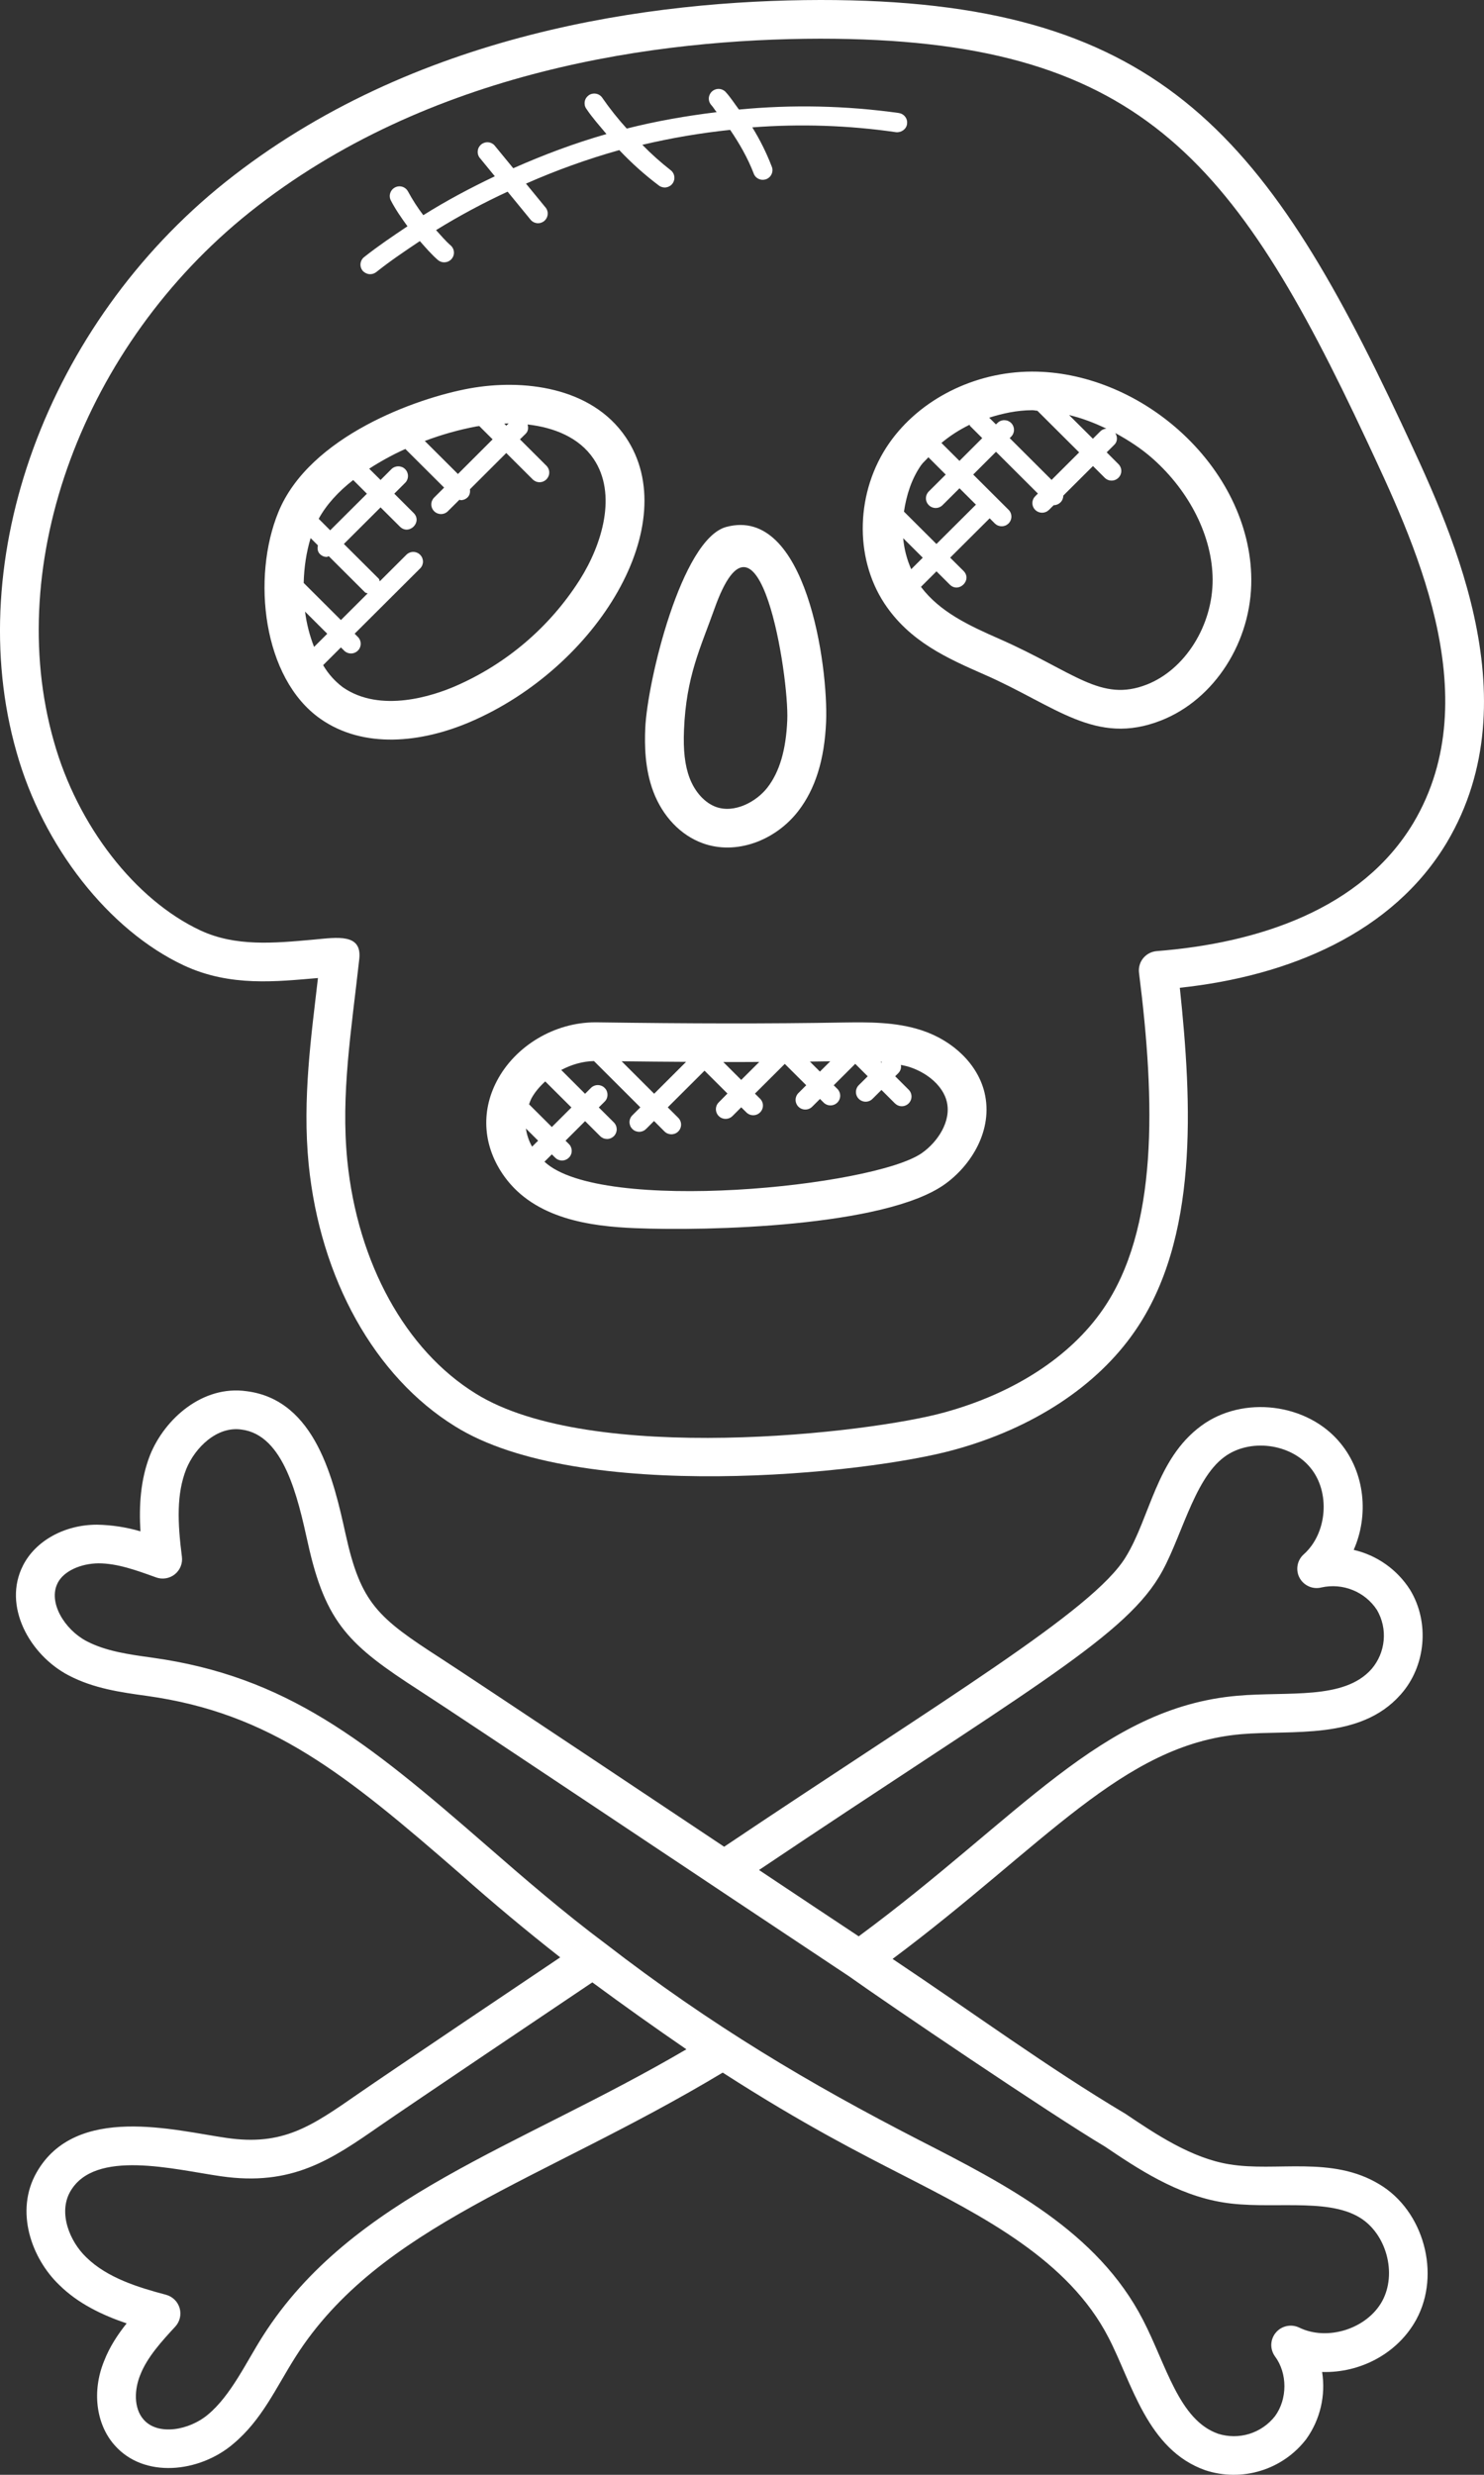 <?xml version="1.0" encoding="UTF-8"?> <svg xmlns="http://www.w3.org/2000/svg" width="36" height="60" viewBox="0 0 36 60" fill="none"><rect x="0" y="0" width="36" height="60" fill="#333333" stroke="none"/><path d="M35.1 20.423C37.194 16.896 35.127 12.691 34.002 10.274C30.661 3.139 28.006 -0.008 19.896 1.6919e-05C15.829 0.007 10.024 0.779 5.459 4.421C1.147 7.87 -0.933 13.547 0.399 18.227C1.043 20.522 2.64 22.556 4.466 23.409C5.595 23.933 6.726 23.794 7.713 23.712C7.554 25.099 7.331 26.637 7.488 28.229C7.767 31.003 9.093 33.378 11.037 34.579C14.041 36.459 21.03 35.742 23.164 35.145C25.059 34.624 26.607 33.608 27.522 32.286C29.082 30.046 28.918 26.755 28.621 23.948C31.261 23.667 33.785 22.623 35.1 20.423C35.1 20.424 35.1 20.424 35.1 20.423ZM34.291 19.944C33.029 22.056 30.501 22.869 28.061 23.059C27.998 23.064 27.936 23.082 27.88 23.111C27.823 23.14 27.774 23.181 27.733 23.23C27.693 23.279 27.663 23.336 27.646 23.397C27.628 23.458 27.623 23.522 27.631 23.585C28.027 26.712 28.102 29.809 26.749 31.754C25.958 32.896 24.596 33.78 22.913 34.242C21.117 34.745 14.329 35.532 11.535 33.783C9.838 32.733 8.675 30.621 8.425 28.136C8.266 26.528 8.522 24.998 8.716 23.247C8.782 22.628 8.189 22.726 7.611 22.78C6.634 22.869 5.713 22.952 4.865 22.559C3.277 21.817 1.879 20.017 1.306 17.972C0.073 13.643 2.024 8.371 6.049 5.152C10.399 1.68 15.981 0.944 19.899 0.938C27.587 0.938 29.93 3.796 33.154 10.681C34.242 13.017 36.125 16.853 34.291 19.944Z" fill="white"></path><path d="M28.587 10.421C27.574 9.523 26.285 9.009 25.046 9.009H25.025C23.634 9.015 22.31 9.683 21.568 10.749C20.761 11.91 20.714 13.504 21.454 14.629C22.068 15.559 22.989 15.963 23.878 16.354C25.606 17.108 26.571 18.093 28.167 17.467C29.466 16.957 30.367 15.548 30.355 14.041C30.346 12.73 29.701 11.41 28.587 10.421ZM26.512 10.637L25.935 10.063C26.244 10.136 26.545 10.25 26.84 10.393C26.788 10.395 26.738 10.416 26.699 10.451L26.512 10.637ZM25.03 9.945H25.047C25.086 9.945 25.126 9.957 25.165 9.958L26.179 10.968L25.51 11.635L24.494 10.622L24.526 10.59C24.549 10.568 24.567 10.542 24.579 10.513C24.591 10.485 24.598 10.454 24.598 10.423C24.598 10.392 24.592 10.361 24.58 10.332C24.569 10.303 24.551 10.277 24.529 10.255C24.507 10.233 24.48 10.216 24.452 10.204C24.423 10.192 24.392 10.187 24.36 10.187C24.329 10.187 24.298 10.194 24.27 10.206C24.241 10.218 24.215 10.236 24.193 10.259L24.161 10.29L23.996 10.126C24.328 10.022 24.671 9.947 25.03 9.945ZM23.521 10.298C23.527 10.307 23.524 10.32 23.533 10.328L23.828 10.622L23.275 11.174L22.838 10.739C23.044 10.566 23.273 10.419 23.521 10.298ZM22.532 12.247C22.554 12.269 22.579 12.286 22.608 12.298C22.637 12.31 22.667 12.316 22.698 12.316C22.729 12.316 22.76 12.31 22.788 12.298C22.817 12.286 22.843 12.269 22.865 12.247L23.276 11.838L23.675 12.235L22.717 13.189L21.929 12.404C21.989 12.007 22.11 11.616 22.342 11.282C22.392 11.21 22.464 11.154 22.521 11.086L22.942 11.506L22.531 11.915C22.509 11.937 22.492 11.963 22.48 11.992C22.468 12.02 22.462 12.051 22.462 12.081C22.462 12.112 22.468 12.143 22.48 12.171C22.492 12.2 22.51 12.226 22.532 12.247ZM22.105 13.8C21.999 13.562 21.933 13.307 21.91 13.048L22.385 13.521L22.105 13.8ZM27.822 16.596C26.704 17.034 26.07 16.296 24.258 15.496C23.508 15.167 22.806 14.842 22.341 14.228L22.718 13.852L23.04 14.173C23.259 14.391 23.594 14.062 23.373 13.841L23.05 13.52L24.008 12.566L24.133 12.691C24.155 12.712 24.181 12.73 24.21 12.742C24.238 12.753 24.269 12.759 24.3 12.759C24.331 12.759 24.361 12.753 24.39 12.742C24.418 12.73 24.444 12.712 24.466 12.691C24.488 12.669 24.506 12.643 24.517 12.614C24.529 12.586 24.535 12.556 24.535 12.525C24.535 12.494 24.529 12.463 24.517 12.435C24.506 12.406 24.488 12.38 24.466 12.359L23.609 11.505L24.162 10.953L25.178 11.966L25.114 12.031C25.081 12.063 25.058 12.105 25.049 12.15C25.04 12.196 25.044 12.243 25.062 12.286C25.08 12.329 25.11 12.366 25.149 12.391C25.188 12.417 25.233 12.43 25.28 12.43C25.311 12.43 25.342 12.424 25.37 12.412C25.399 12.401 25.425 12.383 25.447 12.362L25.561 12.248C25.591 12.248 25.622 12.242 25.65 12.23C25.679 12.219 25.704 12.201 25.726 12.18C25.77 12.136 25.794 12.076 25.795 12.015L26.514 11.299L26.799 11.583C26.843 11.627 26.903 11.652 26.965 11.652C27.028 11.652 27.088 11.627 27.132 11.583C27.176 11.539 27.201 11.48 27.201 11.417C27.201 11.355 27.176 11.296 27.132 11.252L26.847 10.967L27.035 10.78C27.113 10.702 27.11 10.589 27.056 10.499C27.374 10.673 27.683 10.871 27.963 11.119C28.866 11.92 29.41 13.014 29.417 14.045C29.423 15.158 28.753 16.23 27.822 16.596ZM15.178 10.597C14.346 9.372 12.677 9.183 11.39 9.417C10.116 9.648 7.505 10.573 6.752 12.418C6.105 13.998 6.368 16.445 7.775 17.429C8.822 18.161 10.223 18.01 11.407 17.502C14.499 16.176 16.605 12.698 15.178 10.597ZM11.109 11.492L10.305 10.691C10.712 10.537 11.131 10.419 11.559 10.338L11.626 10.329L11.95 10.652L11.109 11.492ZM12.232 10.271C12.268 10.27 12.303 10.265 12.339 10.265L12.282 10.32L12.232 10.271ZM7.4 14.828L7.939 15.365L7.619 15.684C7.511 15.409 7.438 15.121 7.4 14.828ZM7.367 14.133C7.376 13.752 7.433 13.383 7.535 13.046L7.712 13.222C7.696 13.297 7.703 13.376 7.762 13.434C7.784 13.456 7.81 13.473 7.838 13.485C7.867 13.497 7.898 13.503 7.929 13.502C7.946 13.502 7.959 13.487 7.975 13.484L8.854 14.36C8.872 14.378 8.898 14.376 8.918 14.387L8.27 15.033L7.367 14.133ZM7.731 12.578C7.916 12.238 8.205 11.921 8.568 11.638L8.901 11.97L8.01 12.857L7.731 12.578ZM11.036 16.64C10.525 16.86 9.235 17.302 8.315 16.661C8.122 16.516 7.96 16.334 7.839 16.126L8.27 15.696L8.348 15.774C8.392 15.818 8.452 15.843 8.515 15.843C8.577 15.843 8.637 15.818 8.681 15.774C8.726 15.73 8.75 15.671 8.75 15.608C8.75 15.546 8.726 15.486 8.681 15.442L8.603 15.364L10.191 13.782C10.213 13.76 10.231 13.734 10.243 13.706C10.254 13.677 10.261 13.647 10.261 13.616C10.261 13.585 10.254 13.555 10.243 13.526C10.231 13.498 10.213 13.472 10.191 13.45C10.17 13.428 10.144 13.411 10.115 13.399C10.087 13.387 10.056 13.381 10.025 13.381C9.994 13.381 9.963 13.387 9.935 13.399C9.906 13.411 9.88 13.428 9.858 13.45L9.213 14.093C9.202 14.072 9.205 14.047 9.187 14.029L8.342 13.188L9.232 12.301L9.701 12.768C9.921 12.987 10.255 12.658 10.034 12.437L9.565 11.969L9.828 11.706C9.85 11.684 9.868 11.659 9.879 11.63C9.891 11.602 9.897 11.571 9.897 11.54C9.897 11.509 9.891 11.479 9.879 11.45C9.868 11.422 9.85 11.396 9.828 11.374C9.806 11.352 9.781 11.335 9.752 11.323C9.723 11.312 9.693 11.306 9.662 11.306C9.631 11.306 9.6 11.312 9.572 11.323C9.543 11.335 9.517 11.352 9.495 11.374L9.232 11.637L8.956 11.363C9.231 11.186 9.523 11.024 9.833 10.885L10.774 11.822L10.532 12.063C10.51 12.085 10.493 12.111 10.481 12.139C10.469 12.168 10.463 12.198 10.463 12.229C10.463 12.26 10.469 12.29 10.481 12.319C10.493 12.347 10.51 12.373 10.532 12.394C10.554 12.416 10.58 12.434 10.608 12.445C10.637 12.457 10.668 12.463 10.699 12.463C10.73 12.463 10.76 12.457 10.789 12.445C10.817 12.434 10.843 12.416 10.865 12.394L11.147 12.114C11.157 12.116 11.165 12.126 11.177 12.126C11.208 12.126 11.238 12.12 11.267 12.109C11.295 12.097 11.321 12.08 11.343 12.058C11.398 12.003 11.409 11.932 11.4 11.862L12.281 10.983L12.922 11.622C12.944 11.644 12.97 11.661 12.998 11.673C13.027 11.685 13.058 11.691 13.089 11.691C13.12 11.691 13.15 11.685 13.179 11.673C13.207 11.661 13.233 11.644 13.255 11.622C13.277 11.6 13.294 11.574 13.306 11.546C13.318 11.518 13.324 11.487 13.324 11.456C13.324 11.426 13.318 11.395 13.306 11.367C13.294 11.338 13.277 11.313 13.255 11.291L12.614 10.652L12.754 10.514C12.816 10.453 12.82 10.37 12.799 10.291C13.441 10.364 14.047 10.605 14.398 11.122C14.979 11.977 14.607 13.199 14.065 14.056C13.338 15.201 12.283 16.101 11.036 16.64ZM17.619 12.775C16.53 13.068 15.702 16.524 15.653 17.658C15.636 18.052 15.639 18.642 15.851 19.199C16.08 19.798 16.515 20.252 17.047 20.444C17.86 20.739 18.81 20.38 19.364 19.665C19.779 19.128 20.001 18.42 20.04 17.501C20.096 16.16 19.56 12.255 17.619 12.775ZM19.098 17.461C19.068 18.18 18.911 18.713 18.618 19.092C18.347 19.442 17.814 19.725 17.368 19.563C17.099 19.465 16.86 19.205 16.73 18.865C16.615 18.564 16.572 18.193 16.593 17.697C16.646 16.397 16.992 15.712 17.326 14.775C18.409 11.706 19.145 16.399 19.098 17.461ZM22.364 24.981C21.724 24.77 21.055 24.783 20.465 24.79C18.657 24.821 16.755 24.818 14.475 24.786H14.438C13.456 24.786 12.5 25.354 12.052 26.21C11.655 26.968 11.722 27.812 12.238 28.527C12.978 29.551 14.321 29.733 15.408 29.776C17.186 29.85 21.451 29.742 22.907 28.72C23.552 28.267 24.104 27.4 23.882 26.484C23.719 25.814 23.138 25.237 22.364 24.981ZM21.397 25.746L21.382 25.762L21.362 25.742L21.397 25.746ZM20.141 25.731L19.89 25.98L19.647 25.738L20.141 25.731ZM18.419 25.746L17.981 26.182L17.546 25.748C17.844 25.749 18.131 25.748 18.419 25.746ZM16.644 25.744L15.869 26.517L15.08 25.73C15.619 25.737 16.141 25.741 16.644 25.744ZM13.227 26.218L13.862 26.85L13.387 27.324L12.834 26.773C12.851 26.729 12.866 26.682 12.885 26.643C12.969 26.483 13.091 26.343 13.227 26.218ZM12.908 27.8C12.831 27.664 12.78 27.515 12.758 27.36L13.054 27.655L12.908 27.8ZM22.364 27.955C21.204 28.77 14.572 29.444 13.208 28.165L13.387 27.987L13.465 28.064C13.487 28.087 13.513 28.105 13.541 28.117C13.57 28.129 13.601 28.136 13.632 28.136C13.664 28.136 13.694 28.13 13.723 28.118C13.752 28.106 13.778 28.089 13.8 28.067C13.823 28.045 13.84 28.019 13.852 27.99C13.864 27.961 13.87 27.93 13.869 27.899C13.869 27.868 13.862 27.837 13.85 27.809C13.838 27.78 13.82 27.754 13.797 27.733L13.719 27.655L14.194 27.181L14.556 27.542C14.578 27.565 14.604 27.582 14.633 27.595C14.662 27.607 14.693 27.613 14.724 27.614C14.755 27.614 14.786 27.608 14.815 27.596C14.844 27.584 14.87 27.567 14.892 27.545C14.914 27.523 14.931 27.497 14.943 27.468C14.955 27.439 14.961 27.408 14.961 27.377C14.96 27.346 14.954 27.315 14.941 27.286C14.929 27.258 14.911 27.232 14.889 27.21L14.526 26.849L14.668 26.708C14.69 26.686 14.708 26.66 14.72 26.632C14.731 26.603 14.737 26.573 14.737 26.542C14.737 26.511 14.731 26.481 14.72 26.452C14.708 26.424 14.69 26.398 14.668 26.376C14.647 26.354 14.621 26.337 14.592 26.325C14.563 26.313 14.533 26.307 14.502 26.307C14.471 26.307 14.44 26.313 14.412 26.325C14.383 26.337 14.357 26.354 14.335 26.376L14.193 26.518L13.615 25.941C13.861 25.811 14.133 25.73 14.409 25.725L15.534 26.847L15.343 27.037C15.321 27.058 15.303 27.084 15.29 27.113C15.278 27.142 15.271 27.172 15.271 27.203C15.271 27.235 15.277 27.265 15.288 27.294C15.3 27.323 15.318 27.349 15.34 27.371C15.362 27.393 15.388 27.411 15.417 27.423C15.446 27.434 15.477 27.44 15.508 27.44C15.539 27.44 15.57 27.433 15.599 27.421C15.627 27.409 15.653 27.391 15.675 27.369L15.866 27.178L16.12 27.432C16.165 27.476 16.224 27.5 16.287 27.5C16.349 27.5 16.409 27.476 16.453 27.432C16.497 27.388 16.522 27.328 16.522 27.266C16.522 27.203 16.497 27.144 16.453 27.1L16.199 26.847L17.091 25.958L17.647 26.512L17.436 26.726C17.392 26.77 17.367 26.829 17.367 26.892C17.367 26.954 17.392 27.014 17.436 27.058C17.48 27.102 17.54 27.126 17.602 27.126C17.665 27.126 17.725 27.102 17.769 27.058L17.981 26.846L18.106 26.969C18.15 27.014 18.21 27.038 18.272 27.038C18.335 27.038 18.395 27.014 18.439 26.969C18.483 26.925 18.508 26.866 18.508 26.803C18.508 26.741 18.483 26.682 18.439 26.638L18.314 26.514L19.038 25.793L19.558 26.311L19.369 26.5C19.325 26.544 19.3 26.603 19.3 26.666C19.3 26.728 19.325 26.788 19.369 26.832C19.413 26.876 19.473 26.9 19.536 26.9C19.598 26.9 19.658 26.876 19.702 26.832L19.892 26.643L19.98 26.731C20.024 26.775 20.084 26.8 20.146 26.8C20.209 26.8 20.269 26.775 20.313 26.731C20.357 26.687 20.382 26.628 20.382 26.565C20.382 26.503 20.357 26.443 20.313 26.399L20.225 26.312L20.747 25.792L21.05 26.094L20.833 26.309C20.789 26.353 20.764 26.413 20.764 26.475C20.764 26.538 20.789 26.597 20.833 26.641C20.878 26.685 20.937 26.71 21 26.71C21.062 26.71 21.122 26.685 21.166 26.641L21.383 26.425L21.71 26.751C21.755 26.795 21.814 26.82 21.877 26.82C21.939 26.82 21.999 26.795 22.043 26.751C22.087 26.707 22.112 26.647 22.112 26.585C22.112 26.523 22.087 26.463 22.043 26.419L21.716 26.093L21.797 26.012C21.821 25.987 21.839 25.956 21.849 25.922C21.859 25.888 21.861 25.853 21.854 25.818C21.926 25.835 22 25.847 22.069 25.871C22.529 26.023 22.882 26.351 22.967 26.705C23.085 27.19 22.738 27.693 22.364 27.955ZM34.359 56.233C34.957 55.13 34.537 53.599 33.465 52.959C32.306 52.255 30.956 52.662 29.822 52.472C28.903 52.324 28.029 51.737 27.305 51.25C25.409 50.121 23.655 48.83 21.653 47.493C25.325 44.752 27.229 42.294 30.104 42.045C31.343 41.935 32.988 42.199 33.974 41.088C34.591 40.402 34.688 39.331 34.205 38.541C33.894 38.053 33.403 37.706 32.839 37.576C33.208 36.742 33.114 35.714 32.52 34.992C31.728 34.016 30.147 33.82 29.135 34.572C28.049 35.374 27.901 36.788 27.309 37.749C26.515 39.056 22.871 41.213 17.567 44.773C16.733 44.217 11.533 40.749 10.691 40.204C9.162 39.218 8.754 38.873 8.385 37.201C8.098 35.903 7.664 33.943 5.984 33.729C4.921 33.577 4 34.392 3.642 35.272C3.408 35.869 3.369 36.502 3.407 37.126C3.064 37.026 2.709 36.971 2.352 36.965C1.569 36.965 0.865 37.353 0.56 37.951C0.055 38.934 0.721 40.123 1.66 40.616C2.272 40.938 2.929 41.028 3.563 41.116C6.562 41.533 8.377 43.004 11.176 45.441C11.96 46.137 12.765 46.808 13.59 47.455C12.86 47.944 9.414 50.261 8.692 50.761C7.55 51.554 6.866 52.033 5.491 51.832C4.25 51.655 1.838 50.997 0.887 52.671C0.354 53.607 0.764 54.754 1.439 55.399C1.895 55.848 2.472 56.125 3.072 56.329C2.856 56.599 2.657 56.901 2.526 57.24C2.229 57.964 2.326 58.762 2.771 59.272C3.488 60.102 4.838 59.947 5.654 59.254C6.356 58.668 6.687 57.901 7.169 57.141C9.206 53.941 13.155 52.88 17.532 50.249C19.506 51.52 20.925 52.233 21.866 52.717C23.861 53.738 25.924 54.795 26.891 56.673C27.459 57.764 27.827 59.391 29.238 59.889C29.674 60.033 30.146 60.037 30.585 59.901C31.025 59.766 31.411 59.497 31.69 59.132C32.026 58.661 32.163 58.078 32.073 57.507C32.997 57.536 33.909 57.059 34.359 56.233ZM28.111 38.238C28.638 37.384 28.942 35.882 29.698 35.325C30.31 34.867 31.308 34.991 31.79 35.586C32.276 36.174 32.199 37.174 31.628 37.683C31.549 37.753 31.496 37.847 31.478 37.95C31.459 38.053 31.476 38.16 31.525 38.252C31.574 38.345 31.654 38.418 31.75 38.461C31.846 38.504 31.954 38.513 32.056 38.487C32.309 38.431 32.574 38.452 32.815 38.55C33.056 38.647 33.261 38.815 33.403 39.032C33.533 39.255 33.59 39.512 33.566 39.769C33.543 40.026 33.44 40.269 33.272 40.465L33.27 40.467C32.601 41.221 31.251 41.004 30.022 41.112C26.713 41.397 24.732 44.069 20.831 46.945C20.024 46.41 19.218 45.875 18.413 45.337C24.691 41.122 27.189 39.758 28.111 38.238ZM6.375 56.638C5.977 57.261 5.606 58.072 5.047 58.538C4.592 58.923 3.828 59.059 3.482 58.659C3.236 58.378 3.263 57.922 3.4 57.585C3.568 57.147 3.933 56.753 4.253 56.406C4.308 56.346 4.346 56.273 4.364 56.195C4.382 56.116 4.38 56.034 4.357 55.957C4.334 55.88 4.292 55.809 4.234 55.753C4.176 55.697 4.105 55.656 4.027 55.635C3.359 55.458 2.603 55.228 2.093 54.727C1.686 54.338 1.411 53.647 1.703 53.135C2.296 52.092 4.225 52.599 5.354 52.761C7.088 53.013 8.035 52.36 9.228 51.531C9.947 51.034 13.643 48.548 14.369 48.061C15.121 48.615 15.881 49.156 16.651 49.684C12.558 52.083 8.538 53.24 6.375 56.638ZM33.532 55.786C33.164 56.46 32.204 56.766 31.517 56.431C31.422 56.385 31.315 56.373 31.212 56.395C31.109 56.417 31.017 56.472 30.95 56.553C30.882 56.633 30.844 56.734 30.84 56.838C30.837 56.943 30.869 57.046 30.93 57.13C31.235 57.54 31.234 58.163 30.93 58.578C30.771 58.781 30.554 58.931 30.306 59.008C30.059 59.084 29.795 59.083 29.548 59.004C28.597 58.669 28.293 57.336 27.727 56.244C26.622 54.099 24.422 52.973 22.295 51.884C19.651 50.525 17.258 49.111 14.676 47.114L14.67 47.11C13.69 46.378 12.71 45.535 11.795 44.737C8.885 42.203 6.945 40.641 3.693 40.189C3.113 40.109 2.565 40.032 2.099 39.788C1.57 39.51 1.158 38.848 1.4 38.377C1.544 38.092 1.955 37.907 2.388 37.902C2.842 37.902 3.299 38.067 3.786 38.243C3.862 38.271 3.943 38.278 4.023 38.265C4.102 38.252 4.177 38.219 4.24 38.169C4.303 38.118 4.352 38.053 4.382 37.979C4.413 37.904 4.423 37.823 4.413 37.744C4.305 36.902 4.282 36.217 4.517 35.62C4.73 35.094 5.265 34.571 5.86 34.659C6.889 34.791 7.222 36.3 7.467 37.403C7.9 39.368 8.483 39.895 10.18 40.99C11.251 41.681 16.881 45.449 20.584 47.906H20.585C21.517 48.571 25.498 51.266 26.801 52.04C27.58 52.565 28.548 53.217 29.671 53.396C30.772 53.581 32.171 53.27 32.98 53.76C33.631 54.151 33.894 55.116 33.532 55.786ZM9.128 6.596C9.466 6.327 9.825 6.085 10.185 5.845C10.325 6.003 10.463 6.165 10.621 6.302C10.72 6.387 10.868 6.377 10.955 6.279C10.995 6.232 11.016 6.171 11.011 6.109C11.007 6.047 10.978 5.989 10.931 5.949C10.803 5.838 10.694 5.705 10.578 5.579C11.138 5.234 11.717 4.923 12.314 4.647L12.86 5.313C12.879 5.339 12.903 5.361 12.93 5.378C12.958 5.395 12.989 5.405 13.02 5.41C13.052 5.414 13.085 5.412 13.116 5.403C13.147 5.394 13.176 5.379 13.201 5.359C13.226 5.338 13.246 5.313 13.261 5.284C13.276 5.256 13.284 5.225 13.286 5.193C13.289 5.161 13.284 5.128 13.273 5.098C13.262 5.068 13.245 5.04 13.223 5.017L12.76 4.452C13.494 4.128 14.25 3.856 15.023 3.639C15.319 3.952 15.641 4.241 15.989 4.502C16.038 4.537 16.1 4.552 16.161 4.543C16.221 4.533 16.276 4.501 16.313 4.452C16.349 4.404 16.366 4.342 16.358 4.282C16.351 4.221 16.32 4.166 16.272 4.128C16.029 3.938 15.798 3.732 15.582 3.511C16.284 3.345 16.996 3.224 17.713 3.149C17.937 3.478 18.135 3.823 18.28 4.196C18.29 4.227 18.305 4.255 18.326 4.279C18.347 4.303 18.373 4.323 18.402 4.336C18.431 4.35 18.462 4.358 18.494 4.359C18.526 4.36 18.558 4.355 18.588 4.344C18.618 4.332 18.645 4.315 18.668 4.293C18.691 4.27 18.709 4.244 18.721 4.214C18.733 4.185 18.739 4.153 18.739 4.121C18.738 4.089 18.731 4.058 18.718 4.029C18.592 3.702 18.435 3.387 18.25 3.088C19.414 2.999 20.583 3.038 21.738 3.205C21.863 3.217 21.986 3.134 22.004 3.007C22.008 2.976 22.007 2.945 21.999 2.915C21.992 2.885 21.978 2.857 21.96 2.833C21.942 2.808 21.918 2.787 21.892 2.771C21.865 2.755 21.836 2.745 21.805 2.74C20.52 2.56 19.218 2.532 17.926 2.656C17.82 2.515 17.726 2.365 17.606 2.233C17.564 2.187 17.505 2.159 17.443 2.156C17.381 2.153 17.319 2.175 17.273 2.216C17.227 2.258 17.199 2.317 17.195 2.379C17.192 2.441 17.214 2.502 17.256 2.548C17.304 2.601 17.339 2.664 17.385 2.719C16.651 2.809 15.922 2.935 15.204 3.117C14.99 2.882 14.793 2.634 14.612 2.373C14.578 2.321 14.524 2.285 14.463 2.273C14.402 2.261 14.338 2.273 14.286 2.307C14.261 2.324 14.239 2.346 14.221 2.372C14.204 2.397 14.192 2.426 14.186 2.456C14.18 2.487 14.18 2.518 14.185 2.548C14.191 2.578 14.203 2.607 14.221 2.633C14.367 2.853 14.544 3.048 14.712 3.25C13.938 3.471 13.186 3.754 12.451 4.079L12.015 3.548C11.996 3.522 11.973 3.499 11.945 3.483C11.917 3.466 11.887 3.455 11.855 3.451C11.823 3.447 11.79 3.449 11.759 3.458C11.728 3.467 11.699 3.482 11.674 3.502C11.649 3.523 11.629 3.548 11.614 3.576C11.599 3.605 11.591 3.636 11.589 3.668C11.586 3.7 11.591 3.732 11.602 3.763C11.613 3.793 11.63 3.821 11.652 3.844L12.004 4.274C11.408 4.558 10.825 4.867 10.269 5.217C10.131 5.037 10.008 4.845 9.9 4.646C9.871 4.59 9.822 4.548 9.763 4.529C9.703 4.51 9.639 4.515 9.583 4.544C9.528 4.572 9.486 4.621 9.467 4.681C9.447 4.74 9.453 4.804 9.481 4.859C9.595 5.079 9.738 5.284 9.885 5.486C9.527 5.726 9.17 5.966 8.833 6.233C8.784 6.272 8.753 6.328 8.746 6.39C8.739 6.451 8.757 6.513 8.796 6.562C8.836 6.609 8.893 6.639 8.955 6.646C9.017 6.652 9.079 6.634 9.128 6.596Z" fill="white"></path></svg> 